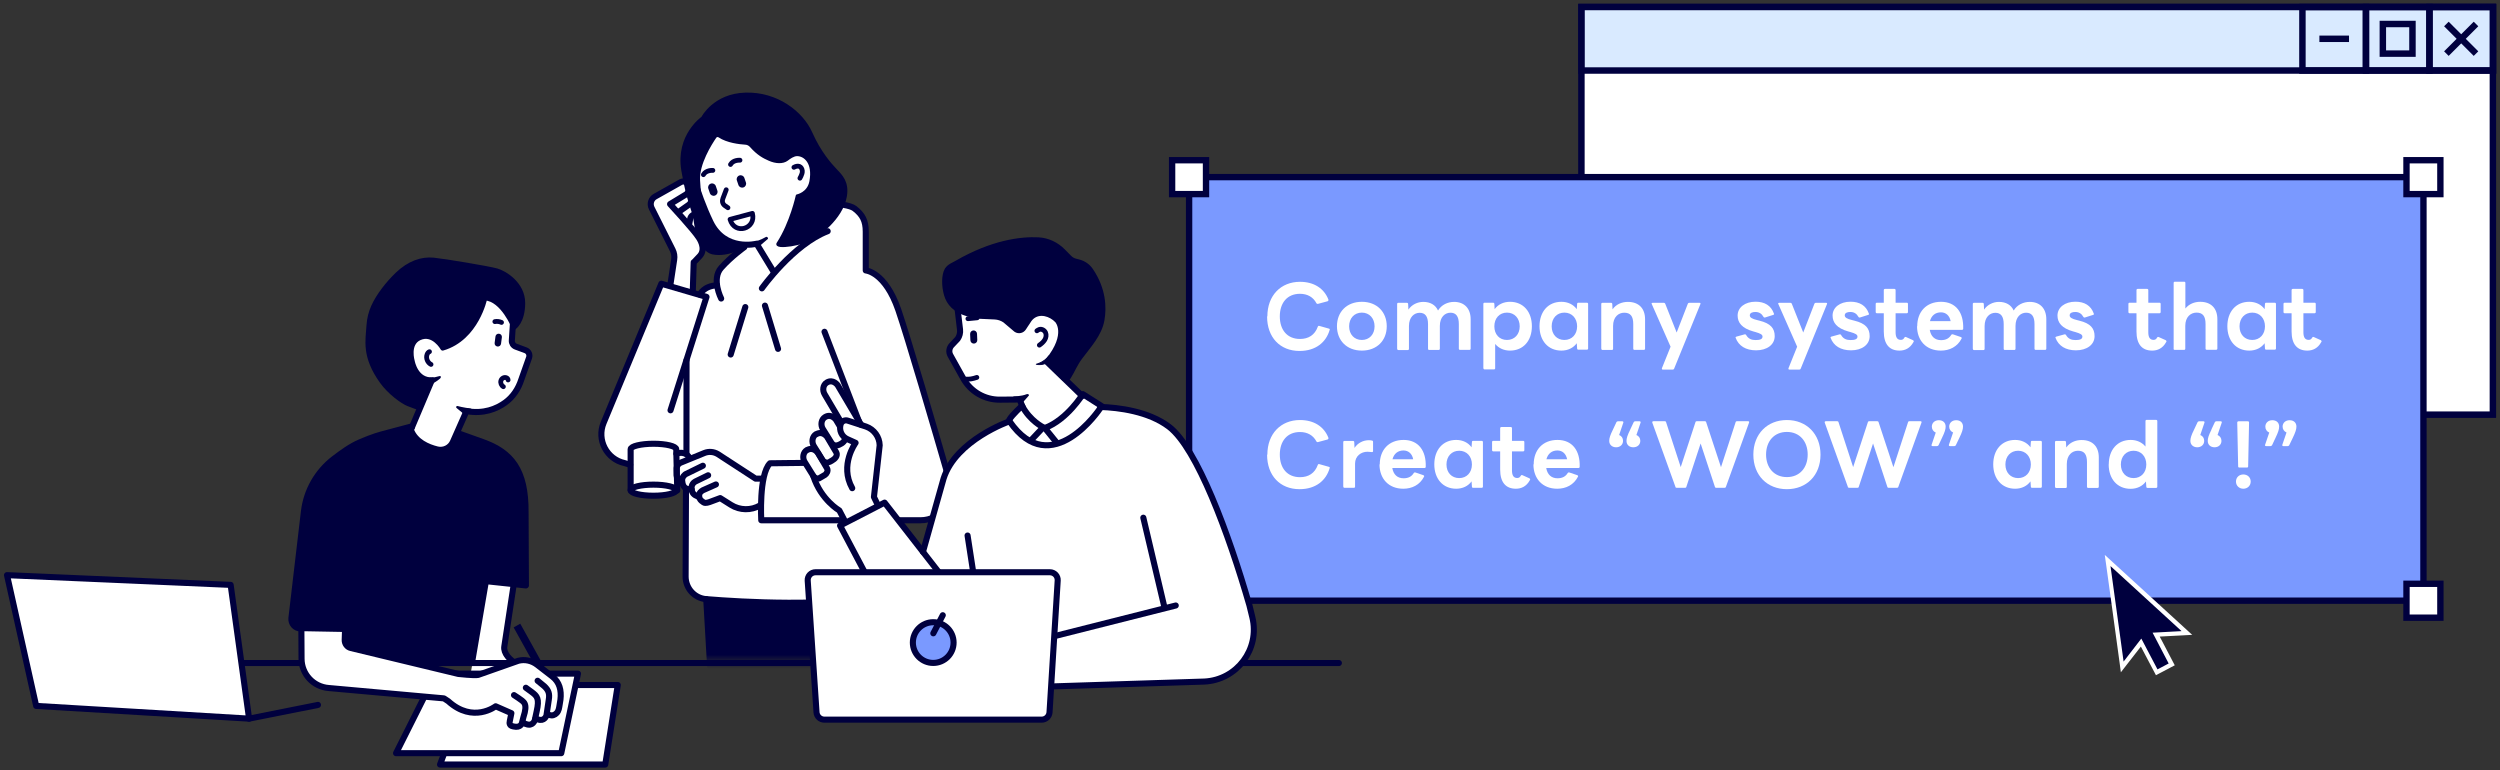 <svg width="357" height="110" viewBox="0 0 357 110" fill="none" xmlns="http://www.w3.org/2000/svg">
<rect x="0" y="0" width="357" height="110" fill="#333333" stroke="none"/>
<path d="M355.984 1H225.826V59.214H355.984V1Z" fill="white" stroke="#00003E" stroke-width="0.921" stroke-miterlimit="10"/>
<path d="M225.844 10.071L356.002 10.071V1L225.844 1V10.071Z" fill="#D9EAFF" stroke="#00003E" stroke-width="0.921" stroke-miterlimit="10"/>
<path d="M355.996 1H346.925V10.071H355.996V1Z" stroke="#00003E" stroke-width="0.921" stroke-miterlimit="10"/>
<path d="M353.573 3.427L349.343 7.657" stroke="#00003E" stroke-width="0.921" stroke-miterlimit="10"/>
<path d="M349.343 3.427L353.573 7.657" stroke="#00003E" stroke-width="0.921" stroke-miterlimit="10"/>
<path d="M346.93 1H337.859V10.071H346.93V1Z" stroke="#00003E" stroke-width="0.921" stroke-miterlimit="10"/>
<path d="M344.5 3.427H340.27V7.657H344.5V3.427Z" stroke="#00003E" stroke-width="0.921" stroke-miterlimit="10"/>
<path d="M337.857 1H328.786V10.071H337.857V1Z" stroke="#00003E" stroke-width="0.921" stroke-miterlimit="10"/>
<path d="M331.209 5.542H335.439" stroke="#00003E" stroke-width="0.921" stroke-miterlimit="10"/>
<path d="M346.068 25.293H169.804V85.778H346.068V25.293Z" fill="#7A99FF" stroke="#00003E" stroke-width="0.908" stroke-miterlimit="10"/>
<path d="M348.486 22.879H343.646V27.719H348.486V22.879Z" fill="white" stroke="#00003E" stroke-width="0.908" stroke-miterlimit="10"/>
<path d="M172.218 22.879H167.378V27.719H172.218V22.879Z" fill="white" stroke="#00003E" stroke-width="0.908" stroke-miterlimit="10"/>
<path d="M348.486 83.364H343.646V88.205H348.486V83.364Z" fill="white" stroke="#00003E" stroke-width="0.908" stroke-miterlimit="10"/>
<path d="M172.218 83.364H167.378V88.205H172.218V83.364Z" fill="white" stroke="#00003E" stroke-width="0.908" stroke-miterlimit="10"/>
<path d="M305.751 91.747L303.065 95.225L300.976 80.042L312.278 90.385L307.892 90.618L310.111 94.862L307.97 95.991L305.751 91.747Z" fill="#00003E"/>
<path d="M301.394 80.847C304.794 83.948 308.129 87.011 311.529 90.125C310.114 90.203 308.778 90.268 307.389 90.346C308.155 91.812 308.921 93.266 309.686 94.745C309.167 95.017 308.648 95.29 308.09 95.588C307.324 94.135 306.559 92.681 305.78 91.189C304.937 92.292 304.119 93.343 303.25 94.472C302.627 89.918 302.004 85.427 301.381 80.847M300.563 79.251L300.797 80.924L301.329 84.779L302.666 94.55L302.86 96.004L303.756 94.849L304.534 93.85L305.715 92.331L307.389 95.51L307.584 95.874L307.869 96.419L308.414 96.133L309.699 95.459L310.011 95.29L310.556 95.004L310.27 94.459L308.817 91.682L308.402 90.904L311.594 90.735L313.047 90.657L311.97 89.671L307.26 85.363L301.835 80.405L300.589 79.263L300.563 79.251Z" fill="white"/>
<path d="M180.979 45.186C180.979 42.189 182.913 40.242 185.638 40.242C187.624 40.242 189.077 41.176 189.7 42.785C189.7 42.812 189.7 42.837 189.7 42.863C189.7 42.941 189.661 42.993 189.583 43.019L188.194 43.395H188.13C188.13 43.395 188.013 43.37 187.987 43.305C187.533 42.435 186.715 41.955 185.638 41.955C183.821 41.955 182.757 43.24 182.757 45.186C182.757 47.133 183.834 48.404 185.638 48.404C186.845 48.404 187.753 47.846 188.182 46.653C188.22 46.549 188.285 46.51 188.389 46.536L189.765 46.925C189.868 46.951 189.907 47.003 189.881 47.094C189.375 48.872 187.896 50.117 185.573 50.117C182.796 50.117 180.94 48.184 180.94 45.186H180.979Z" fill="white"/>
<path d="M190.917 46.588C190.917 44.537 192.319 43.097 194.473 43.097C196.627 43.097 198.028 44.55 198.028 46.588C198.028 48.625 196.627 50.066 194.473 50.066C192.319 50.066 190.917 48.612 190.917 46.588ZM194.473 48.547C195.55 48.547 196.289 47.743 196.289 46.601C196.289 45.459 195.55 44.641 194.473 44.641C193.396 44.641 192.656 45.446 192.656 46.601C192.656 47.756 193.396 48.547 194.473 48.547Z" fill="white"/>
<path d="M199.511 49.78V43.408C199.511 43.305 199.576 43.24 199.679 43.24H200.899C200.99 43.24 201.081 43.292 201.081 43.408L201.12 44.213C201.6 43.499 202.418 43.11 203.248 43.11C204.247 43.11 205 43.551 205.35 44.343C205.843 43.525 206.726 43.11 207.647 43.11C209.101 43.11 210.009 44.044 210.009 45.589V49.793C210.009 49.897 209.931 49.962 209.84 49.962H208.491C208.387 49.962 208.322 49.897 208.322 49.793V46.276C208.322 45.16 207.907 44.654 207.128 44.654C206.35 44.654 205.61 45.264 205.61 46.549V49.806C205.61 49.91 205.532 49.975 205.441 49.975H204.092C203.988 49.975 203.923 49.91 203.923 49.806V46.289C203.923 45.173 203.508 44.667 202.729 44.667C201.95 44.667 201.198 45.277 201.198 46.562V49.819C201.198 49.923 201.133 49.988 201.029 49.988H199.692C199.589 49.988 199.524 49.923 199.524 49.819L199.511 49.78Z" fill="white"/>
<path d="M211.823 52.596V43.395C211.823 43.292 211.888 43.227 211.992 43.227H213.212C213.303 43.227 213.393 43.279 213.393 43.395L213.432 44.148C213.913 43.486 214.691 43.097 215.625 43.097C217.533 43.097 218.753 44.524 218.753 46.588C218.753 48.651 217.533 50.066 215.625 50.066C214.743 50.066 214.016 49.715 213.51 49.118V52.583C213.51 52.687 213.445 52.752 213.342 52.752H212.005C211.901 52.752 211.836 52.687 211.836 52.583L211.823 52.596ZM215.197 48.547C216.274 48.547 217.014 47.743 217.014 46.601C217.014 45.459 216.274 44.641 215.197 44.641C214.12 44.641 213.393 45.446 213.393 46.601C213.393 47.756 214.12 48.547 215.197 48.547Z" fill="white"/>
<path d="M219.841 46.588C219.841 44.524 221.061 43.097 222.968 43.097C223.903 43.097 224.681 43.486 225.161 44.148L225.213 43.395C225.213 43.279 225.291 43.227 225.395 43.227H226.602C226.706 43.227 226.783 43.292 226.783 43.395V49.767C226.783 49.871 226.706 49.936 226.602 49.936H225.395C225.291 49.936 225.213 49.884 225.213 49.767L225.161 49.014C224.681 49.676 223.903 50.066 222.968 50.066C221.061 50.066 219.841 48.638 219.841 46.588ZM223.396 48.547C224.474 48.547 225.213 47.743 225.213 46.601C225.213 45.459 224.474 44.641 223.396 44.641C222.319 44.641 221.58 45.446 221.58 46.601C221.58 47.756 222.319 48.547 223.396 48.547Z" fill="white"/>
<path d="M228.661 49.78V43.408C228.661 43.305 228.726 43.24 228.83 43.24H230.05C230.141 43.24 230.231 43.292 230.231 43.408L230.27 44.174C230.763 43.46 231.594 43.11 232.463 43.11C234.021 43.11 234.916 44.044 234.916 45.589V49.793C234.916 49.897 234.838 49.962 234.747 49.962H233.398C233.294 49.962 233.229 49.897 233.229 49.793V46.276C233.229 45.16 232.827 44.654 231.944 44.654C231.114 44.654 230.348 45.264 230.348 46.549V49.806C230.348 49.91 230.283 49.975 230.179 49.975H228.843C228.739 49.975 228.674 49.91 228.674 49.806L228.661 49.78Z" fill="white"/>
<path d="M237.325 52.57L238.558 49.508L235.872 43.421C235.872 43.421 235.846 43.356 235.846 43.344C235.846 43.279 235.911 43.24 236.001 43.24H237.598C237.688 43.24 237.753 43.279 237.792 43.37L239.427 47.483L241.023 43.37C241.062 43.279 241.127 43.24 241.218 43.24H242.697C242.801 43.24 242.879 43.318 242.814 43.434L239.064 52.648C239.025 52.739 238.973 52.778 238.869 52.778H237.455C237.338 52.778 237.286 52.713 237.325 52.583V52.57Z" fill="white"/>
<path d="M247.835 48.275C247.835 48.275 247.835 48.236 247.835 48.21C247.835 48.145 247.887 48.093 247.965 48.067L249.146 47.743H249.198C249.275 47.743 249.327 47.782 249.353 47.847C249.665 48.392 250.132 48.56 250.703 48.56C251.274 48.56 251.689 48.456 251.689 48.067C251.689 47.782 251.404 47.626 250.69 47.418L250.365 47.328C248.756 46.873 248.133 46.082 248.133 45.057C248.133 43.915 249.172 43.084 250.69 43.084C251.988 43.084 252.909 43.629 253.311 44.771C253.311 44.797 253.337 44.836 253.337 44.849C253.337 44.914 253.285 44.953 253.22 44.966L252.039 45.342C252.039 45.342 251.988 45.342 251.962 45.342C251.897 45.342 251.858 45.303 251.819 45.238C251.585 44.823 251.235 44.55 250.664 44.55C250.236 44.55 249.872 44.68 249.872 45.031C249.872 45.342 250.171 45.524 250.91 45.705L251.222 45.783C252.87 46.186 253.428 46.899 253.428 48.002C253.428 49.235 252.312 50.027 250.768 50.027C249.314 50.027 248.276 49.404 247.848 48.236L247.835 48.275Z" fill="white"/>
<path d="M255.4 52.57L256.633 49.508L253.947 43.421C253.947 43.421 253.921 43.356 253.921 43.344C253.921 43.279 253.986 43.24 254.077 43.24H255.673C255.764 43.24 255.828 43.279 255.867 43.37L257.503 47.483L259.099 43.37C259.138 43.279 259.202 43.24 259.293 43.24H260.773C260.876 43.24 260.954 43.318 260.889 43.434L257.139 52.648C257.1 52.739 257.048 52.778 256.945 52.778H255.53C255.413 52.778 255.361 52.713 255.4 52.583V52.57Z" fill="white"/>
<path d="M261.394 48.275C261.394 48.275 261.394 48.236 261.394 48.21C261.394 48.145 261.445 48.093 261.523 48.067L262.704 47.743H262.756C262.834 47.743 262.886 47.782 262.912 47.847C263.223 48.392 263.69 48.56 264.261 48.56C264.832 48.56 265.248 48.456 265.248 48.067C265.248 47.782 264.962 47.626 264.248 47.418L263.924 47.328C262.315 46.873 261.692 46.082 261.692 45.057C261.692 43.915 262.73 43.084 264.248 43.084C265.546 43.084 266.468 43.629 266.87 44.771C266.87 44.797 266.896 44.836 266.896 44.849C266.896 44.914 266.844 44.953 266.779 44.966L265.598 45.342C265.598 45.342 265.546 45.342 265.52 45.342C265.455 45.342 265.416 45.303 265.377 45.238C265.144 44.823 264.793 44.55 264.223 44.55C263.794 44.55 263.431 44.68 263.431 45.031C263.431 45.342 263.729 45.524 264.469 45.705L264.781 45.783C266.429 46.186 266.987 46.899 266.987 48.002C266.987 49.235 265.871 50.027 264.326 50.027C262.873 50.027 261.835 49.404 261.407 48.236L261.394 48.275Z" fill="white"/>
<path d="M269.005 47.34V44.732H268.018C267.914 44.732 267.85 44.654 267.85 44.563V43.395C267.85 43.292 267.914 43.227 268.018 43.227H269.005V41.423C269.005 41.332 269.069 41.254 269.173 41.254H270.523C270.614 41.254 270.692 41.319 270.692 41.423V43.227H272.288C272.392 43.227 272.456 43.292 272.456 43.395V44.563C272.456 44.654 272.392 44.732 272.288 44.732H270.692V47.444C270.692 48.171 270.925 48.534 271.444 48.534C271.665 48.534 271.821 48.444 271.95 48.21C272.002 48.119 272.08 48.08 272.184 48.132L273.196 48.586C273.196 48.586 273.287 48.664 273.287 48.729C273.287 48.768 273.287 48.807 273.235 48.859C272.755 49.741 272.015 50.066 271.25 50.066C269.809 50.066 269.005 49.157 269.005 47.34Z" fill="white"/>
<path d="M273.779 46.588C273.779 44.537 275.064 43.097 277.179 43.097C279.294 43.097 280.423 44.628 280.345 46.938C280.345 47.042 280.267 47.107 280.164 47.107H275.57C275.725 48.028 276.283 48.573 277.179 48.573C277.867 48.573 278.334 48.327 278.645 47.807C278.71 47.73 278.775 47.717 278.879 47.743L280.021 48.132C280.125 48.184 280.164 48.249 280.112 48.353C279.515 49.52 278.399 50.066 277.153 50.066C275.038 50.066 273.753 48.612 273.753 46.588H273.779ZM277.166 44.602C276.374 44.602 275.803 45.056 275.596 45.861H278.554C278.399 45.069 277.88 44.602 277.166 44.602Z" fill="white"/>
<path d="M281.716 49.78V43.408C281.716 43.305 281.781 43.24 281.885 43.24H283.104C283.195 43.24 283.286 43.292 283.286 43.408L283.325 44.213C283.805 43.499 284.623 43.11 285.453 43.11C286.452 43.11 287.205 43.551 287.555 44.343C288.049 43.525 288.931 43.11 289.852 43.11C291.306 43.11 292.214 44.044 292.214 45.589V49.793C292.214 49.897 292.136 49.962 292.045 49.962H290.696C290.592 49.962 290.527 49.897 290.527 49.793V46.276C290.527 45.16 290.112 44.654 289.333 44.654C288.555 44.654 287.815 45.264 287.815 46.549V49.806C287.815 49.91 287.737 49.975 287.646 49.975H286.297C286.193 49.975 286.128 49.91 286.128 49.806V46.289C286.128 45.173 285.713 44.667 284.934 44.667C284.155 44.667 283.403 45.277 283.403 46.562V49.819C283.403 49.923 283.338 49.988 283.234 49.988H281.897C281.794 49.988 281.729 49.923 281.729 49.819L281.716 49.78Z" fill="white"/>
<path d="M293.511 48.275C293.511 48.275 293.511 48.236 293.511 48.21C293.511 48.145 293.563 48.093 293.64 48.067L294.821 47.743H294.873C294.951 47.743 295.003 47.782 295.029 47.847C295.34 48.392 295.808 48.56 296.379 48.56C296.95 48.56 297.365 48.456 297.365 48.067C297.365 47.782 297.079 47.626 296.366 47.418L296.041 47.328C294.432 46.873 293.809 46.082 293.809 45.057C293.809 43.915 294.847 43.084 296.366 43.084C297.663 43.084 298.585 43.629 298.987 44.771C298.987 44.797 299.013 44.836 299.013 44.849C299.013 44.914 298.961 44.953 298.896 44.966L297.715 45.342C297.715 45.342 297.663 45.342 297.637 45.342C297.572 45.342 297.534 45.303 297.495 45.238C297.261 44.823 296.911 44.55 296.34 44.55C295.911 44.55 295.548 44.68 295.548 45.031C295.548 45.342 295.847 45.524 296.586 45.705L296.898 45.783C298.546 46.186 299.104 46.899 299.104 48.002C299.104 49.235 297.988 50.027 296.444 50.027C294.99 50.027 293.952 49.404 293.524 48.236L293.511 48.275Z" fill="white"/>
<path d="M305.09 47.34V44.732H304.104C304 44.732 303.936 44.654 303.936 44.563V43.395C303.936 43.292 304 43.227 304.104 43.227H305.09V41.423C305.09 41.332 305.155 41.254 305.259 41.254H306.609C306.7 41.254 306.777 41.319 306.777 41.423V43.227H308.374C308.477 43.227 308.542 43.292 308.542 43.395V44.563C308.542 44.654 308.477 44.732 308.374 44.732H306.777V47.444C306.777 48.171 307.011 48.534 307.53 48.534C307.751 48.534 307.906 48.444 308.036 48.21C308.088 48.119 308.166 48.08 308.27 48.132L309.282 48.586C309.282 48.586 309.373 48.664 309.373 48.729C309.373 48.768 309.373 48.807 309.321 48.859C308.841 49.741 308.101 50.066 307.335 50.066C305.882 50.066 305.09 49.157 305.09 47.34Z" fill="white"/>
<path d="M310.397 49.78V40.398C310.397 40.294 310.462 40.229 310.565 40.229H311.902C312.006 40.229 312.071 40.294 312.071 40.398V44.057C312.59 43.408 313.368 43.097 314.186 43.097C315.743 43.097 316.639 44.031 316.639 45.576V49.78C316.639 49.884 316.561 49.949 316.47 49.949H315.12C315.017 49.949 314.952 49.884 314.952 49.78V46.263C314.952 45.147 314.549 44.641 313.667 44.641C312.836 44.641 312.058 45.251 312.058 46.536V49.793C312.058 49.897 311.993 49.962 311.889 49.962H310.552C310.449 49.962 310.384 49.897 310.384 49.793L310.397 49.78Z" fill="white"/>
<path d="M318.066 46.588C318.066 44.524 319.286 43.097 321.194 43.097C322.128 43.097 322.907 43.486 323.387 44.148L323.439 43.395C323.439 43.279 323.517 43.227 323.621 43.227H324.827C324.931 43.227 325.009 43.292 325.009 43.395V49.767C325.009 49.871 324.931 49.936 324.827 49.936H323.621C323.517 49.936 323.439 49.884 323.439 49.767L323.387 49.014C322.907 49.676 322.128 50.066 321.194 50.066C319.286 50.066 318.066 48.638 318.066 46.588ZM321.622 48.547C322.699 48.547 323.439 47.743 323.439 46.601C323.439 45.459 322.699 44.641 321.622 44.641C320.545 44.641 319.805 45.446 319.805 46.601C319.805 47.756 320.545 48.547 321.622 48.547Z" fill="white"/>
<path d="M327.239 47.34V44.732H326.253C326.149 44.732 326.084 44.654 326.084 44.563V43.395C326.084 43.292 326.149 43.227 326.253 43.227H327.239V41.423C327.239 41.332 327.304 41.254 327.408 41.254H328.757C328.848 41.254 328.926 41.319 328.926 41.423V43.227H330.522C330.626 43.227 330.691 43.292 330.691 43.395V44.563C330.691 44.654 330.626 44.732 330.522 44.732H328.926V47.444C328.926 48.171 329.16 48.534 329.679 48.534C329.899 48.534 330.055 48.444 330.185 48.21C330.237 48.119 330.314 48.08 330.418 48.132L331.43 48.586C331.43 48.586 331.521 48.664 331.521 48.729C331.521 48.768 331.521 48.807 331.469 48.859C330.989 49.741 330.25 50.066 329.484 50.066C328.044 50.066 327.239 49.157 327.239 47.34Z" fill="white"/>
<path d="M180.979 64.924C180.979 61.926 182.913 59.98 185.638 59.98C187.624 59.98 189.077 60.914 189.7 62.523C189.7 62.549 189.7 62.575 189.7 62.601C189.7 62.679 189.661 62.731 189.583 62.757L188.194 63.133H188.13C188.13 63.133 188.013 63.107 187.987 63.042C187.533 62.173 186.715 61.693 185.638 61.693C183.821 61.693 182.757 62.977 182.757 64.924C182.757 66.871 183.834 68.142 185.638 68.142C186.845 68.142 187.753 67.584 188.182 66.39C188.22 66.287 188.285 66.248 188.389 66.274L189.765 66.663C189.868 66.689 189.907 66.741 189.881 66.832C189.375 68.609 187.896 69.855 185.573 69.855C182.796 69.855 180.94 67.922 180.94 64.924H180.979Z" fill="white"/>
<path d="M191.816 69.505V63.133C191.816 63.029 191.881 62.965 191.985 62.965H193.205C193.296 62.965 193.387 63.017 193.387 63.133L193.426 63.964C193.88 63.25 194.671 62.861 195.476 62.861C195.671 62.861 195.8 62.887 195.93 62.913C196.034 62.939 196.073 62.991 196.073 63.094V64.418C196.073 64.522 196.008 64.561 195.93 64.561C195.748 64.561 195.554 64.509 195.268 64.509C194.36 64.509 193.503 65.132 193.503 66.196V69.492C193.503 69.596 193.439 69.661 193.335 69.661H191.998C191.894 69.661 191.829 69.596 191.829 69.492L191.816 69.505Z" fill="white"/>
<path d="M197.03 66.313C197.03 64.262 198.315 62.822 200.43 62.822C202.545 62.822 203.674 64.353 203.596 66.663C203.596 66.767 203.519 66.832 203.415 66.832H198.821C198.977 67.753 199.535 68.298 200.43 68.298C201.118 68.298 201.585 68.052 201.896 67.532C201.961 67.454 202.026 67.442 202.117 67.468L203.259 67.857C203.363 67.909 203.402 67.974 203.35 68.077C202.753 69.245 201.637 69.79 200.391 69.79C198.276 69.79 196.991 68.337 196.991 66.313H197.03ZM200.417 64.327C199.626 64.327 199.055 64.781 198.847 65.586H201.806C201.65 64.794 201.131 64.327 200.417 64.327Z" fill="white"/>
<path d="M204.818 66.313C204.818 64.249 206.038 62.822 207.946 62.822C208.88 62.822 209.659 63.211 210.139 63.873L210.191 63.12C210.191 63.004 210.269 62.952 210.372 62.952H211.579C211.683 62.952 211.761 63.016 211.761 63.12V69.492C211.761 69.596 211.683 69.661 211.579 69.661H210.372C210.269 69.661 210.191 69.609 210.191 69.492L210.139 68.739C209.659 69.401 208.88 69.79 207.946 69.79C206.038 69.79 204.818 68.363 204.818 66.313ZM208.374 68.272C209.451 68.272 210.191 67.468 210.191 66.326C210.191 65.184 209.451 64.366 208.374 64.366C207.297 64.366 206.557 65.171 206.557 66.326C206.557 67.481 207.297 68.272 208.374 68.272Z" fill="white"/>
<path d="M214.224 67.065V64.457H213.238C213.134 64.457 213.069 64.379 213.069 64.288V63.12C213.069 63.017 213.134 62.952 213.238 62.952H214.224V61.148C214.224 61.057 214.289 60.979 214.393 60.979H215.743C215.833 60.979 215.911 61.044 215.911 61.148V62.952H217.507C217.611 62.952 217.676 63.017 217.676 63.12V64.288C217.676 64.379 217.611 64.457 217.507 64.457H215.911V67.169C215.911 67.896 216.145 68.259 216.664 68.259C216.885 68.259 217.04 68.168 217.17 67.935C217.222 67.844 217.3 67.805 217.404 67.857L218.416 68.311C218.416 68.311 218.507 68.389 218.507 68.454C218.507 68.493 218.507 68.532 218.455 68.584C217.975 69.466 217.235 69.79 216.469 69.79C215.029 69.79 214.224 68.882 214.224 67.065Z" fill="white"/>
<path d="M219.012 66.313C219.012 64.262 220.296 62.822 222.412 62.822C224.527 62.822 225.656 64.353 225.578 66.663C225.578 66.767 225.5 66.832 225.396 66.832H220.802C220.958 67.753 221.516 68.298 222.412 68.298C223.099 68.298 223.566 68.052 223.878 67.532C223.943 67.454 224.008 67.442 224.099 67.468L225.24 67.857C225.344 67.909 225.383 67.974 225.331 68.077C224.734 69.245 223.618 69.79 222.373 69.79C220.257 69.79 218.973 68.337 218.973 66.313H219.012ZM222.399 64.327C221.607 64.327 221.036 64.781 220.828 65.586H223.787C223.631 64.794 223.112 64.327 222.399 64.327Z" fill="white"/>
<path d="M229.798 62.952C229.798 62.575 229.928 62.147 230.33 61.342L230.823 60.291C230.862 60.213 230.94 60.161 231.031 60.161H231.667C231.783 60.161 231.848 60.239 231.809 60.356L231.212 62.121C231.563 62.251 231.77 62.562 231.77 62.952C231.77 63.484 231.368 63.873 230.784 63.873C230.2 63.873 229.798 63.497 229.798 62.965V62.952ZM232.796 61.342L233.289 60.291C233.328 60.213 233.392 60.161 233.496 60.161H234.132C234.249 60.161 234.314 60.239 234.275 60.356L233.678 62.121C234.015 62.251 234.236 62.562 234.236 62.952C234.236 63.484 233.834 63.873 233.237 63.873C232.64 63.873 232.263 63.497 232.263 62.965C232.263 62.588 232.393 62.16 232.796 61.355V61.342Z" fill="white"/>
<path d="M239.255 69.531L235.946 60.343C235.946 60.343 235.946 60.291 235.946 60.278C235.946 60.2 236.011 60.149 236.102 60.149H237.737C237.828 60.149 237.893 60.188 237.919 60.291L240.008 66.702L242.11 60.291C242.136 60.188 242.201 60.149 242.292 60.149H243.46C243.538 60.149 243.616 60.188 243.642 60.291L245.757 66.715L247.846 60.291C247.872 60.188 247.937 60.149 248.028 60.149H249.624C249.741 60.149 249.819 60.226 249.767 60.343L246.458 69.531C246.432 69.622 246.354 69.661 246.263 69.661H245.069C244.991 69.661 244.913 69.622 244.887 69.518L242.85 63.328L240.813 69.518C240.787 69.622 240.722 69.661 240.631 69.661H239.437C239.359 69.661 239.268 69.622 239.242 69.531H239.255Z" fill="white"/>
<path d="M250.378 64.924C250.378 61.939 252.402 59.98 255.166 59.98C257.93 59.98 259.968 61.926 259.968 64.924C259.968 67.922 257.943 69.855 255.166 69.855C252.389 69.855 250.378 67.909 250.378 64.924ZM255.166 68.129C256.996 68.129 258.138 66.793 258.138 64.911C258.138 63.029 256.996 61.68 255.166 61.68C253.337 61.68 252.195 63.029 252.195 64.911C252.195 66.793 253.35 68.129 255.166 68.129Z" fill="white"/>
<path d="M263.877 69.531L260.568 60.343C260.568 60.343 260.568 60.291 260.568 60.278C260.568 60.2 260.633 60.149 260.724 60.149H262.359C262.45 60.149 262.515 60.188 262.541 60.291L264.63 66.702L266.732 60.291C266.758 60.188 266.823 60.149 266.914 60.149H268.082C268.16 60.149 268.238 60.188 268.264 60.291L270.379 66.715L272.468 60.291C272.494 60.188 272.559 60.149 272.65 60.149H274.246C274.363 60.149 274.441 60.226 274.389 60.343L271.08 69.531C271.054 69.622 270.976 69.661 270.885 69.661H269.691C269.613 69.661 269.535 69.622 269.509 69.518L267.472 63.328L265.435 69.518C265.409 69.622 265.344 69.661 265.253 69.661H264.059C263.981 69.661 263.89 69.622 263.864 69.531H263.877Z" fill="white"/>
<path d="M275.828 63.523L276.425 61.771C276.087 61.628 275.867 61.316 275.867 60.927C275.867 60.395 276.269 60.006 276.866 60.006C277.463 60.006 277.839 60.369 277.839 60.914C277.839 61.291 277.709 61.719 277.32 62.523L276.827 63.575C276.775 63.652 276.71 63.704 276.606 63.704H275.97C275.854 63.704 275.789 63.626 275.828 63.51V63.523ZM278.345 60.927C278.345 60.395 278.748 60.006 279.344 60.006C279.941 60.006 280.318 60.369 280.318 60.914C280.318 61.291 280.188 61.719 279.799 62.523L279.293 63.575C279.254 63.652 279.189 63.704 279.085 63.704H278.449C278.332 63.704 278.267 63.626 278.306 63.51L278.903 61.758C278.566 61.615 278.345 61.303 278.345 60.914V60.927Z" fill="white"/>
<path d="M284.633 66.313C284.633 64.249 285.853 62.822 287.76 62.822C288.695 62.822 289.473 63.211 289.953 63.873L290.005 63.12C290.005 63.004 290.083 62.952 290.187 62.952H291.394C291.498 62.952 291.575 63.016 291.575 63.12V69.492C291.575 69.596 291.498 69.661 291.394 69.661H290.187C290.083 69.661 290.005 69.609 290.005 69.492L289.953 68.739C289.473 69.401 288.695 69.79 287.76 69.79C285.853 69.79 284.633 68.363 284.633 66.313ZM288.188 68.272C289.266 68.272 290.005 67.468 290.005 66.326C290.005 65.184 289.266 64.366 288.188 64.366C287.111 64.366 286.372 65.171 286.372 66.326C286.372 67.481 287.111 68.272 288.188 68.272Z" fill="white"/>
<path d="M293.453 69.505V63.133C293.453 63.029 293.518 62.965 293.622 62.965H294.842C294.932 62.965 295.023 63.016 295.023 63.133L295.062 63.899C295.555 63.185 296.386 62.835 297.255 62.835C298.813 62.835 299.708 63.769 299.708 65.313V69.505C299.708 69.609 299.63 69.674 299.539 69.674H298.19C298.086 69.674 298.021 69.609 298.021 69.505V65.988C298.021 64.872 297.619 64.366 296.736 64.366C295.906 64.366 295.14 64.976 295.14 66.261V69.518C295.14 69.622 295.075 69.686 294.971 69.686H293.635C293.531 69.686 293.466 69.622 293.466 69.518L293.453 69.505Z" fill="white"/>
<path d="M301.133 66.313C301.133 64.249 302.353 62.822 304.261 62.822C305.143 62.822 305.883 63.172 306.376 63.769V60.123C306.376 60.019 306.441 59.954 306.544 59.954H307.881C307.985 59.954 308.063 60.019 308.063 60.123V69.505C308.063 69.609 307.985 69.674 307.881 69.674H306.674C306.57 69.674 306.493 69.622 306.493 69.505L306.441 68.752C305.96 69.414 305.182 69.803 304.248 69.803C302.34 69.803 301.12 68.376 301.12 66.326L301.133 66.313ZM304.676 68.272C305.753 68.272 306.493 67.468 306.493 66.326C306.493 65.184 305.753 64.366 304.676 64.366C303.599 64.366 302.859 65.171 302.859 66.326C302.859 67.481 303.599 68.272 304.676 68.272Z" fill="white"/>
<path d="M312.786 62.952C312.786 62.575 312.916 62.147 313.318 61.342L313.811 60.291C313.85 60.213 313.928 60.161 314.019 60.161H314.655C314.772 60.161 314.836 60.239 314.798 60.356L314.201 62.121C314.551 62.251 314.759 62.562 314.759 62.952C314.759 63.484 314.356 63.873 313.772 63.873C313.188 63.873 312.786 63.497 312.786 62.965V62.952ZM315.784 61.342L316.277 60.291C316.316 60.213 316.381 60.161 316.485 60.161H317.12C317.237 60.161 317.302 60.239 317.263 60.356L316.666 62.121C317.004 62.251 317.224 62.562 317.224 62.952C317.224 63.484 316.822 63.873 316.238 63.873C315.654 63.873 315.265 63.497 315.265 62.965C315.265 62.588 315.394 62.16 315.797 61.355L315.784 61.342Z" fill="white"/>
<path d="M320.348 67.753C320.945 67.753 321.399 68.168 321.399 68.765C321.399 69.362 320.945 69.79 320.348 69.79C319.751 69.79 319.297 69.362 319.297 68.765C319.297 68.168 319.751 67.753 320.348 67.753ZM319.608 66.598L319.479 60.33C319.479 60.239 319.556 60.161 319.647 60.161H320.997C321.101 60.161 321.166 60.226 321.166 60.33L321.036 66.598C321.036 66.715 320.971 66.767 320.867 66.767H319.777C319.673 66.767 319.608 66.715 319.608 66.598Z" fill="white"/>
<path d="M323.452 63.523L324.049 61.771C323.711 61.628 323.491 61.316 323.491 60.927C323.491 60.395 323.893 60.006 324.49 60.006C325.087 60.006 325.463 60.369 325.463 60.914C325.463 61.291 325.333 61.719 324.944 62.523L324.451 63.575C324.399 63.652 324.334 63.704 324.23 63.704H323.594C323.478 63.704 323.413 63.626 323.452 63.51V63.523ZM325.956 60.927C325.956 60.395 326.359 60.006 326.955 60.006C327.552 60.006 327.929 60.369 327.929 60.914C327.929 61.291 327.799 61.719 327.41 62.523L326.904 63.575C326.865 63.652 326.8 63.704 326.696 63.704H326.06C325.943 63.704 325.878 63.626 325.917 63.51L326.514 61.758C326.177 61.615 325.956 61.303 325.956 60.914V60.927Z" fill="white"/>
<mask id="mask0_845_314" style="mask-type:luminance" maskUnits="userSpaceOnUse" x="77" y="9" width="66" height="86">
<path d="M142.05 9.682H77.503V94.394H142.05V9.682Z" fill="white"/>
</mask>
<g mask="url(#mask0_845_314)">
<path d="M101.5 98.21C101.085 92.266 100.8 87.14 100.722 85.843V85.57L100.436 85.518C98.879 85.22 97.75 83.87 97.75 82.287L97.802 69.674L97.685 69.57C97.607 69.505 97.555 69.44 97.516 69.375C97.387 69.154 97.348 68.934 97.322 68.713L97.296 68.48L96.634 68.337V68.778L96.66 69.998L96.556 70.024L96.465 70.115C96.115 70.569 94.545 70.777 93.234 70.777C91.391 70.777 89.951 70.426 89.951 69.972V66.416L89.108 66.157C87.862 65.884 86.811 65.08 86.227 63.951C85.63 62.822 85.578 61.498 86.071 60.317L94.311 40.45L95.194 40.644L95.57 40.748L96.128 37.037C96.193 36.57 96.128 36.102 95.907 35.674L92.923 29.731C92.598 29.082 92.832 28.303 93.468 27.953C94.545 27.356 96.167 26.448 97.088 25.916C97.192 25.851 97.322 25.825 97.478 25.812L97.867 25.786L97.789 25.396C97.724 25.046 97.659 24.67 97.581 24.267C96.803 19.674 99.943 17.195 100.307 16.923L100.371 16.884L100.41 16.819C100.592 16.494 102.305 13.652 106.393 13.536H106.665C110.909 13.536 114.361 16.261 115.567 18.973C116.8 21.737 118.202 23.372 119.149 24.371C119.992 25.241 120.797 26.084 120.486 27.914C120.434 28.186 120.369 28.459 120.278 28.719L120.161 29.082L120.538 29.16C121.42 29.328 121.809 29.523 121.978 29.666C123.172 30.587 123.613 31.496 123.613 33.027V38.49L123.86 38.555C124.677 38.789 126.753 39.814 128.259 44.174C129.569 47.976 133.424 61.161 135.604 68.674C135.993 70.024 135.733 71.425 134.89 72.541C134.046 73.657 132.762 74.306 131.36 74.306H127.636L128.959 82.352C129.18 83.663 128.298 84.895 126.987 85.116C126.637 85.168 126.273 85.22 125.923 85.272L125.053 85.388V85.7C125.196 89.723 124.807 92.993 124.482 95.627C124.392 96.328 124.314 96.977 124.262 97.587L101.487 98.197L101.5 98.21ZM100.32 35.648C100.281 35.999 100.151 36.284 99.93 36.544C99.554 36.959 99.32 37.206 99.165 37.348L99.061 37.439L98.918 41.708L99.8 41.968L99.943 41.76C100.125 41.488 100.683 40.852 101.916 40.67L102.227 40.618V40.307C102.149 39.411 102.37 38.698 102.85 38.153C103.382 37.556 104.044 36.907 104.823 36.258L105.653 35.557L101.669 35.908C101.487 35.856 101.189 35.687 100.904 35.415L100.397 34.934L100.32 35.622V35.648Z" fill="white"/>
<path d="M110.518 38.88L108.04 34.805C108.04 34.805 103.498 35.973 101.448 31.703C99.41 27.447 98.372 22.918 98.372 22.918" stroke="#00003E" stroke-width="0.869" stroke-linecap="round" stroke-linejoin="round"/>
<path d="M107.562 34.662L107.991 35.311C107.991 35.311 108.056 35.363 108.095 35.376C108.133 35.376 108.172 35.376 108.211 35.35L109.626 34.143C109.691 34.091 109.691 34 109.639 33.948L109.574 33.858C109.574 33.858 109.457 33.793 109.392 33.831C108.419 34.377 108.095 34.389 107.835 34.454L107.575 34.675L107.562 34.662Z" fill="#00003E"/>
<path d="M105.668 22.879C105.668 22.879 104.708 22.801 104.318 23.489" stroke="#00003E" stroke-width="0.688" stroke-linecap="round" stroke-linejoin="round"/>
<path d="M101.797 24.332C101.797 24.332 100.837 24.255 100.447 24.942" stroke="#00003E" stroke-width="0.688" stroke-linecap="round" stroke-linejoin="round"/>
<path d="M113.372 23.891C113.606 23.761 113.891 23.671 114.151 23.761C114.397 23.852 114.54 24.125 114.566 24.384C114.592 24.644 114.501 24.903 114.384 25.15C114.332 25.254 114.28 25.358 114.229 25.448" stroke="#00003E" stroke-width="0.688" stroke-linecap="round" stroke-linejoin="round"/>
<path d="M104.252 31.327C104.927 33.637 108.015 32.664 107.444 30.471L104.252 31.327Z" stroke="#00003E" stroke-width="0.688" stroke-linecap="round" stroke-linejoin="round"/>
<path d="M106.157 26.766L106.169 26.762C106.461 26.662 106.616 26.345 106.517 26.053L106.294 25.403C106.194 25.111 105.877 24.956 105.585 25.055L105.573 25.06C105.281 25.159 105.126 25.477 105.226 25.768L105.448 26.419C105.548 26.71 105.866 26.866 106.157 26.766Z" fill="#00003E"/>
<path d="M102.08 27.932L102.092 27.927C102.384 27.828 102.539 27.51 102.439 27.219L102.217 26.568C102.117 26.276 101.799 26.121 101.508 26.221L101.496 26.225C101.204 26.325 101.049 26.642 101.148 26.934L101.371 27.584C101.471 27.876 101.788 28.032 102.08 27.932Z" fill="#00003E"/>
<path d="M103.951 29.666L103.574 29.406C103.574 29.406 102.951 29.069 103.237 28.329L103.704 27.097" stroke="#00003E" stroke-width="0.688" stroke-linecap="round" stroke-linejoin="round"/>
<path d="M101.122 67.87L99.37 68.726C99.37 68.726 98.903 68.908 98.773 69.44C98.721 69.635 98.747 69.881 98.825 70.154C98.981 70.686 99.578 70.88 99.824 70.932" stroke="#00003E" stroke-width="0.869" stroke-linecap="round" stroke-linejoin="round"/>
<path d="M100.37 66.507L97.905 67.714C97.905 67.714 97.347 68.064 97.412 68.661C97.438 68.921 97.476 69.168 97.619 69.414C97.957 69.998 98.761 69.855 98.761 69.855" stroke="#00003E" stroke-width="0.869" stroke-linecap="round" stroke-linejoin="round"/>
<path d="M108.529 72.178C107.244 72.918 105.648 72.892 104.389 72.1L102.845 71.127L101.314 71.698C101.314 71.698 100.73 71.918 100.483 71.75C100.289 71.62 100.029 71.451 99.912 71.192C99.808 70.958 99.821 70.699 99.886 70.504C99.977 70.219 100.366 70.011 100.366 70.011L102.235 69.18" stroke="#00003E" stroke-width="0.869" stroke-linecap="round" stroke-linejoin="round"/>
<path d="M97.271 68.48C97.271 68.48 96.635 68.454 96.622 67.883V67.026C96.596 66.598 96.843 66.209 97.245 66.053L100.58 64.691C101.216 64.431 101.93 64.496 102.513 64.846L107.899 68.35H108.781" stroke="#00003E" stroke-width="0.869" stroke-linecap="round" stroke-linejoin="round"/>
<path d="M93.312 70.79C95.111 70.79 96.569 70.435 96.569 69.998C96.569 69.561 95.111 69.206 93.312 69.206C91.513 69.206 90.055 69.561 90.055 69.998C90.055 70.435 91.513 70.79 93.312 70.79Z" stroke="#00003E" stroke-width="0.869" stroke-linecap="round" stroke-linejoin="round"/>
<path d="M90.055 69.998V64.158C90.055 63.73 91.508 63.367 93.312 63.367C95.116 63.367 96.569 63.717 96.569 64.158L96.712 70.037" stroke="#00003E" stroke-width="0.869" stroke-linecap="round" stroke-linejoin="round"/>
<path d="M98.397 65.287C98.397 65.287 97.903 64.327 96.593 64.794" stroke="#00003E" stroke-width="0.869" stroke-linecap="round" stroke-linejoin="round"/>
<path d="M95.739 40.605L96.271 37.076C96.349 36.596 96.271 36.102 96.05 35.674L93.066 29.731C92.754 29.121 92.975 28.381 93.572 28.057C94.649 27.46 96.271 26.552 97.192 26.02C97.582 25.799 98.075 25.929 98.308 26.331C98.607 26.85 98.412 27.512 97.893 27.81L95.687 29.147C95.687 29.147 99.152 32.897 99.788 33.935C99.788 33.935 100.904 35.48 99.944 36.544C99.1 37.478 99.061 37.452 99.061 37.452L98.931 41.527" stroke="#00003E" stroke-width="0.869" stroke-linecap="round" stroke-linejoin="round"/>
<path d="M96.912 30.263L98.314 29.277C98.742 28.991 98.859 28.42 98.599 27.979L98.275 27.538" stroke="#00003E" stroke-width="0.869" stroke-linecap="round" stroke-linejoin="round"/>
<path d="M98.439 31.885L98.555 31.262C98.633 30.821 99.061 30.522 99.503 30.613C99.944 30.691 100.242 31.119 100.151 31.561L99.762 33.676" stroke="#00003E" stroke-width="0.869" stroke-linecap="round" stroke-linejoin="round"/>
<path d="M95.75 58.591L100.889 42.396L94.439 40.515L86.199 60.382C85.187 62.809 86.627 65.573 89.197 66.131L89.988 66.365" stroke="#00003E" stroke-width="0.869" stroke-linecap="round" stroke-linejoin="round"/>
<path d="M102.982 42.63C102.982 42.63 101.555 39.853 102.982 38.244C104.41 36.635 106.291 35.298 106.291 35.298" stroke="#00003E" stroke-width="0.869" stroke-linecap="round" stroke-linejoin="round"/>
<path d="M97.957 69.868L97.905 82.339C97.905 84.013 99.177 85.428 100.851 85.557C106.223 85.999 117.864 86.647 127.09 85.09C128.362 84.882 129.205 83.676 128.998 82.417L127.674 74.371" stroke="#00003E" stroke-width="0.869" stroke-linecap="round" stroke-linejoin="round"/>
<path d="M98.038 51.441L98.025 64.665" stroke="#00003E" stroke-width="0.869" stroke-linecap="round" stroke-linejoin="round"/>
<path d="M108.797 41.176C108.797 41.176 113.261 34.896 118.192 33.014" stroke="#00003E" stroke-width="0.869" stroke-linecap="round" stroke-linejoin="round"/>
<path d="M109.236 43.642L111.105 49.819" stroke="#00003E" stroke-width="0.869" stroke-linecap="round" stroke-linejoin="round"/>
<path d="M106.431 43.85L104.342 50.624" stroke="#00003E" stroke-width="0.869" stroke-linecap="round" stroke-linejoin="round"/>
<path d="M125.132 86.92C125.353 92.15 124.587 94.615 124.289 97.626L101.579 98.171C101.177 91.371 100.853 85.557 100.853 85.557" fill="#00003E"/>
<path d="M125.132 86.92C125.353 92.15 124.587 94.615 124.289 97.626L101.579 98.171C101.177 91.371 100.853 85.557 100.853 85.557" stroke="#00003E" stroke-width="0.869" stroke-linecap="round" stroke-linejoin="round"/>
<path d="M117.739 47.379L124.889 65.975L109.953 66.157C108.344 67.766 108.707 74.293 108.707 74.293H131.455C134.349 74.293 136.439 71.529 135.621 68.752C133.428 61.161 129.587 48.054 128.276 44.252C126.395 38.802 123.63 38.62 123.63 38.62V33.079C123.63 31.561 123.189 30.665 122.021 29.77C120.853 28.874 115.325 28.9 115.325 28.9" stroke="#030340" stroke-width="0.869" stroke-linecap="round" stroke-linejoin="round"/>
<path d="M99.941 42.072C99.941 42.072 100.435 40.852 102.381 40.735" stroke="#00003E" stroke-width="0.869" stroke-linecap="round" stroke-linejoin="round"/>
<path d="M106.287 35.064C106.339 35.168 103.952 36.57 101.797 36.141C100.526 35.882 99.552 34 99.293 31.82C99.033 29.64 98.333 29.341 97.489 24.345C96.646 19.349 100.318 16.819 100.318 16.819C100.318 16.819 101.979 13.536 106.469 13.419C110.959 13.289 114.528 16.092 115.799 18.96C117.071 21.815 118.564 23.476 119.355 24.306C120.147 25.137 121.068 26.032 120.744 28.005C120.199 31.314 116.461 33.741 116.461 33.741C114.813 34.974 110.518 35.492 111.102 34.74C112.984 31.846 113.827 27.953 113.827 27.953C113.827 27.953 115.449 27.654 115.774 25.916C116.28 23.203 114.917 22.1 113.827 22.1C113.295 22.1 112.724 22.516 112.374 22.788C111.803 23.216 110.829 23.216 109.83 22.762C109.077 22.425 108.286 22.035 107.235 20.855C107.027 20.621 106.742 20.478 106.43 20.465C105.6 20.413 103.874 20.219 102.719 19.453C102.524 19.323 102.278 19.349 102.135 19.544C101.46 20.517 99.643 23.398 99.773 25.747C99.929 28.628 100.448 31.132 101.46 32.806C102.55 34.61 106.287 35.103 106.287 35.103V35.064Z" fill="#00003E" stroke="#00003E" stroke-width="0.389" stroke-linecap="round" stroke-linejoin="round"/>
</g>
<path d="M178.796 88.14L178.38 86.44C176.927 81.392 171.788 64.652 166.87 60.888C164.119 58.786 160.226 58.189 157.449 58.046H157.319L157.228 57.943L157.176 57.891L154.503 56.217L154.282 56.294L152.076 54.166L152.323 53.92L152.44 53.816C152.699 53.401 152.907 53.011 153.114 52.622C153.387 52.103 153.646 51.61 154.049 51.065C154.295 50.74 154.542 50.416 154.801 50.079C155.839 48.742 156.917 47.366 157.202 45.692C157.5 43.979 157.462 41.371 155.606 38.646C155.204 38.062 154.607 37.634 153.919 37.465L153.413 37.335C153.088 37.257 152.79 37.089 152.556 36.842L151.635 35.908C150.688 34.947 149.455 34.377 148.157 34.312C147.95 34.312 147.716 34.299 147.456 34.299C145.082 34.299 141.253 34.87 136.517 37.608C136.4 37.673 136.283 37.738 136.154 37.803C135.751 38.01 135.323 38.231 135.115 38.594C134.635 39.438 134.726 40.995 135.038 42.098C135.193 42.63 135.557 43.408 136.413 44.031L136.556 44.161V44.343L136.867 47.094C136.906 47.522 136.815 47.976 136.556 48.353L135.699 49.261C135.31 49.676 135.232 50.299 135.505 50.805L137.334 54.088C138.399 55.996 140.41 57.177 142.655 57.177L145.393 57.151L145.717 57.956L145.549 58.111C144.757 58.864 144.16 59.526 143.94 59.941L143.914 60.136L143.732 60.2C142.473 60.681 136.115 63.328 134.531 68.337L131.625 78.641L131.209 78.109L126.135 71.698L125.305 72.126L124.747 70.971L125.551 63.6C125.525 62.368 124.721 61.252 123.553 60.849L122.891 60.629L119.543 54.971C119.387 54.75 118.985 54.374 118.492 54.374C118.297 54.374 118.09 54.439 117.882 54.556C117.623 54.711 117.441 54.958 117.363 55.269C117.272 55.633 117.337 56.035 117.545 56.372L119.517 59.72L118.609 59.383C118.479 59.331 118.349 59.318 118.22 59.318C118.025 59.318 117.817 59.383 117.623 59.5C117.35 59.656 117.168 59.915 117.091 60.239C117.013 60.577 117.065 60.953 117.233 61.265L117.506 61.771H116.935C116.727 61.771 116.533 61.836 116.338 61.952C116.065 62.108 115.884 62.368 115.806 62.692C115.741 62.978 115.767 63.289 115.884 63.587L116.078 64.042L115.585 64.068C115.404 64.068 115.209 64.132 115.027 64.236C114.755 64.392 114.573 64.652 114.495 64.976C114.404 65.339 114.469 65.742 114.677 66.066L115.91 68.078C116.909 71.153 119.128 72.684 119.569 72.957L119.647 73.009L120.503 74.644L120.192 74.799L119.738 75.137L123.203 81.677H116.312C115.987 81.677 115.676 81.82 115.442 82.054C115.222 82.287 115.105 82.612 115.131 82.949L115.884 94.291V94.654V94.745H115.923L116.39 101.765C116.429 102.388 116.948 102.868 117.571 102.868H148.611C149.234 102.868 149.753 102.375 149.792 101.752L150.013 98.145L171.84 97.444C173.89 97.353 175.759 96.445 177.122 94.888L177.225 94.771L177.368 94.628L177.718 94.096C178.886 92.357 179.263 90.19 178.77 88.166L178.796 88.14Z" fill="white"/>
<path d="M67.147 96.562L69.417 83.312L73.181 83.715L71.844 92.539C71.74 93.253 72.052 93.979 72.649 94.395L73.207 94.771L68.249 96.523C68.159 96.549 68.055 96.562 67.795 96.562H67.159H67.147Z" fill="white"/>
<path d="M62.824 64.366C62.681 64.366 62.525 64.353 62.382 64.314C61.124 64.003 59.463 63.302 58.775 61.758L58.71 61.628L61.578 54.828L61.617 54.698L61.721 54.62C61.824 54.556 61.915 54.504 61.993 54.452C61.863 54.478 61.733 54.491 61.591 54.491C59.878 54.465 59.034 53.037 58.801 51.818C58.515 50.896 58.398 49.092 59.852 48.444C60.15 48.314 60.449 48.249 60.747 48.249C62.24 48.249 63.161 49.884 63.2 49.962C67.353 48.703 68.767 44.356 69.091 43.058L69.169 42.747L69.481 42.799C71.207 43.097 72.465 45.108 73.049 46.276L73.088 46.354L72.933 48.846C72.907 49.261 73.153 49.663 73.555 49.806L74.957 50.325C75.333 50.468 75.528 50.87 75.411 51.247L74.282 54.426C73.854 55.776 73.062 56.892 72.024 57.644C70.804 58.527 69.442 58.968 67.975 58.968C67.586 58.968 67.184 58.942 66.781 58.877C66.496 58.825 66.237 58.786 66.003 58.747L66.392 59.059L64.523 63.276C64.225 63.938 63.563 64.366 62.837 64.366H62.824Z" fill="white"/>
<path d="M149.559 51.727L154.542 56.541" stroke="#00003E" stroke-width="0.869" stroke-linecap="round" stroke-linejoin="round"/>
<path d="M136.767 44.317L137.092 47.068C137.144 47.535 137.027 48.002 136.754 48.392L135.898 49.3C135.535 49.689 135.457 50.273 135.716 50.74L137.546 54.023C138.61 55.931 140.622 57.099 142.802 57.073L145.592 57.047L146.046 58.15" stroke="#00003E" stroke-width="0.869" stroke-linecap="round" stroke-linejoin="round"/>
<path d="M135.196 38.529C134.742 39.334 134.768 40.865 135.119 42.085C135.469 43.304 136.377 44.343 138.246 44.888C138.83 45.056 139.427 45.186 140.037 45.212L142.048 45.303C142.554 45.329 143.034 45.485 143.463 45.77L145.059 47.12C145.461 47.392 145.993 47.263 146.24 46.86C146.382 46.614 146.564 46.38 146.72 46.133C146.902 45.835 147.096 45.524 147.369 45.29C148.459 44.356 150.042 44.849 150.937 45.796C150.937 45.796 152.689 47.652 149.601 51.48L151.69 53.816C151.937 54.257 152.352 54.27 152.624 53.842C153.247 52.843 153.533 52.025 154.233 51.078C155.466 49.404 157.036 47.782 157.4 45.679C157.698 43.953 157.659 41.332 155.791 38.581C155.388 37.984 154.766 37.556 154.078 37.374L153.572 37.244C153.26 37.166 152.975 36.998 152.741 36.764L151.82 35.83C150.885 34.883 149.64 34.286 148.303 34.208C145.811 34.078 141.698 34.584 136.637 37.504C136.144 37.789 135.495 38.023 135.222 38.516L135.196 38.529Z" fill="#00003E" stroke="#00003E" stroke-width="0.636" stroke-miterlimit="10"/>
<path d="M139.518 47.657C139.507 47.384 139.276 47.173 139.004 47.185C138.732 47.197 138.521 47.427 138.533 47.699L138.572 48.594C138.584 48.866 138.814 49.077 139.086 49.065C139.358 49.053 139.569 48.823 139.557 48.551L139.518 47.657Z" fill="#00003E"/>
<path d="M149.798 50.818C149.02 51.804 147.981 52.012 147.981 52.012C147.981 52.012 148.903 52.337 150.097 51.467L149.798 50.818Z" fill="#00003E" stroke="#00003E" stroke-width="0.13" stroke-linecap="round" stroke-linejoin="round"/>
<path d="M148.071 47.237C148.188 47.159 148.292 47.081 148.422 47.042C148.772 46.938 149.161 47.172 149.304 47.496C149.447 47.821 149.382 48.223 149.187 48.534C148.993 48.846 148.72 49.079 148.422 49.287" stroke="#00003E" stroke-width="0.688" stroke-linecap="round" stroke-linejoin="round"/>
<path d="M138.22 45.511L139.543 45.381" stroke="#00003E" stroke-width="0.688" stroke-linecap="round" stroke-linejoin="round"/>
<path d="M144.668 56.619C144.668 56.619 145.901 56.593 146.589 56.294C146.666 56.256 146.796 56.256 146.874 56.321C146.939 56.372 146.952 56.463 146.9 56.515C146.887 56.528 146.874 56.554 146.848 56.567C146.757 56.671 146.666 56.775 146.576 56.879L146.199 57.307L145.94 57.605L145.901 57.644L144.668 56.619Z" fill="#00003E"/>
<path d="M137.936 54.14C138.468 54.179 138.922 54.088 139.493 53.894" stroke="#00003E" stroke-width="0.688" stroke-linecap="round" stroke-linejoin="round"/>
<path d="M157.126 58.111C159.747 58.202 164.017 58.721 166.95 60.953C170.933 64.003 175.462 76.188 178.421 86.453L178.836 88.153C179.939 92.695 176.63 97.107 171.972 97.327L147.627 98.106" stroke="#00003E" stroke-width="0.869" stroke-linecap="round" stroke-linejoin="round"/>
<path d="M147.263 95.952L146.757 92.876C146.666 92.292 147.03 91.734 147.601 91.592L167.896 86.466" stroke="#00003E" stroke-width="0.869" stroke-linecap="round" stroke-linejoin="round"/>
<path d="M163.266 73.93L166.302 86.803" stroke="#00003E" stroke-width="0.869" stroke-linecap="round" stroke-linejoin="round"/>
<path d="M138.169 76.474L140.232 89.879" stroke="#00003E" stroke-width="0.869" stroke-linecap="round" stroke-linejoin="round"/>
<path d="M121.698 69.713C119.842 66.416 122.178 63.237 122.178 63.237L120.997 62.705C120.193 62.342 119.79 61.446 120.037 60.603C120.167 60.162 120.647 59.915 121.075 60.071L123.67 60.914C124.812 61.316 125.591 62.381 125.617 63.587L124.799 70.971L125.344 72.1" stroke="#00003E" stroke-width="0.869" stroke-linecap="round" stroke-linejoin="round"/>
<path d="M116.145 67.999C117.248 71.4 119.856 72.892 119.856 72.892L120.712 74.527" stroke="#00003E" stroke-width="0.869" stroke-linecap="round" stroke-linejoin="round"/>
<path d="M115.234 64.262C114.663 64.6 114.56 65.404 114.91 65.975L116.143 67.961C116.311 68.233 116.623 68.376 116.934 68.324L117.817 67.805C117.973 67.714 118.323 67.26 118.102 66.883L116.792 64.665C116.792 64.665 116.143 63.743 115.247 64.275L115.234 64.262Z" stroke="#00003E" stroke-width="0.869" stroke-linecap="round" stroke-linejoin="round"/>
<path d="M116.547 61.991C115.976 62.329 115.872 63.133 116.222 63.704L117.455 65.69C117.624 65.962 117.935 66.105 118.247 66.053C118.312 66.053 118.675 65.846 118.766 65.794C119.013 65.651 119.22 65.508 119.376 65.261C119.493 65.067 119.545 64.82 119.428 64.613L118.117 62.394C118.117 62.394 117.468 61.472 116.573 62.004L116.547 61.991Z" stroke="#00003E" stroke-width="0.869" stroke-linecap="round" stroke-linejoin="round"/>
<path d="M119.894 60.81L119.375 59.941C119.375 59.941 118.726 59.02 117.831 59.552C117.26 59.889 117.156 60.694 117.507 61.265L118.739 63.25C118.882 63.471 119.168 63.652 119.44 63.613C119.7 63.587 119.972 63.458 120.193 63.315C120.413 63.172 120.569 62.991 120.699 62.744" stroke="#00003E" stroke-width="0.869" stroke-linecap="round" stroke-linejoin="round"/>
<path d="M122.96 60.655L119.624 55.01C119.624 55.01 118.976 54.088 118.08 54.62C117.509 54.958 117.418 55.749 117.769 56.32L119.936 59.993" stroke="#00003E" stroke-width="0.869" stroke-linecap="round" stroke-linejoin="round"/>
<path d="M134.729 82.573L126.32 71.776L119.961 75.059L128.435 91.098C129.291 93.473 132.042 94.524 134.261 93.343L140.4 90.06" stroke="#00003E" stroke-width="0.869" stroke-linecap="round" stroke-linejoin="round"/>
<path d="M148.756 102.765H117.716C117.132 102.765 116.639 102.31 116.6 101.727L115.341 82.91C115.302 82.261 115.808 81.716 116.457 81.716H149.924C150.573 81.716 151.079 82.261 151.04 82.897L149.872 101.714C149.833 102.297 149.353 102.765 148.756 102.765Z" fill="white" stroke="#00003E" stroke-width="0.869" stroke-linecap="round" stroke-linejoin="round"/>
<path d="M177.408 94.68H191.19" stroke="#00003E" stroke-width="0.869" stroke-linecap="round" stroke-linejoin="round"/>
<path d="M25.879 94.68H115.627" stroke="#00003E" stroke-width="0.869" stroke-linecap="round" stroke-linejoin="round"/>
<path d="M133.264 94.667C134.87 94.667 136.171 93.366 136.171 91.76C136.171 90.155 134.87 88.853 133.264 88.853C131.659 88.853 130.357 90.155 130.357 91.76C130.357 93.366 131.659 94.667 133.264 94.667Z" fill="#7A99FF" stroke="#00003E" stroke-width="0.869" stroke-linecap="round" stroke-linejoin="round"/>
<path d="M133.278 90.437L134.628 87.854" stroke="#00003E" stroke-width="0.869" stroke-linecap="round" stroke-linejoin="round"/>
<path d="M63.926 106.256L62.836 109.175H86.428L88.219 97.821H82.535" fill="white"/>
<path d="M63.926 106.256L62.836 109.175H86.428L88.219 97.821H82.535" stroke="#00003E" stroke-width="0.869" stroke-linecap="round" stroke-linejoin="round"/>
<path d="M58.685 94.68L49.926 92.565C49.524 92.474 49.199 92.136 49.121 91.708C49.108 91.63 49.083 91.552 49.095 91.462L49.134 90.307L49.16 89.801L42.724 89.697C42.386 89.697 42.062 89.541 41.841 89.282C41.621 89.022 41.517 88.698 41.556 88.347L43.347 73.125C43.697 70.193 45.241 67.481 47.59 65.69C48.784 64.781 49.978 63.912 51.315 63.341C53.118 62.562 53.949 62.342 55.311 61.978L58.322 61.174L58.4 61.511C59.062 63.25 60.84 64.016 62.215 64.353C62.384 64.392 62.552 64.418 62.721 64.418C63.513 64.418 64.239 63.951 64.538 63.263L65.303 62.069L68.716 63.289C72.389 64.6 74.829 66.793 74.79 73.229L74.829 83.572L69.223 82.975C69.223 82.975 69.132 83.001 69.119 83.053L67.185 94.732L58.711 94.667L58.685 94.68Z" fill="#00003E"/>
<path d="M73.324 83.702L72.014 92.331C71.871 93.266 72.792 94.252 73.791 94.81L79.657 97.483" stroke="#00003E" stroke-width="0.869" stroke-linecap="round" stroke-linejoin="round"/>
<path d="M82.535 96.198L80.148 107.553H56.556L62.252 96.198H76.306H82.535Z" fill="white" stroke="#00003E" stroke-width="0.869" stroke-linecap="round" stroke-linejoin="round"/>
<path d="M67.182 58.501C67.182 58.501 65.924 58.319 65.301 58.137L66.508 59.136L67.169 58.501H67.182Z" fill="#00003E" stroke="#00003E" stroke-width="0.324" stroke-linecap="round" stroke-linejoin="round"/>
<path d="M58.658 61.407L61.552 54.556" stroke="#00003E" stroke-width="0.869" stroke-linecap="round" stroke-linejoin="round"/>
<path d="M65.445 61.874L68.923 63.12C72.998 64.574 75.1 67.091 75.048 73.151L75.1 83.598L69.39 82.988L67.392 94.68" stroke="#00003E" stroke-width="0.869" stroke-linecap="round" stroke-linejoin="round"/>
<path d="M73.272 45.809L73.09 48.625C73.064 49.002 73.284 49.352 73.648 49.495L75.049 50.014C75.478 50.169 75.698 50.637 75.555 51.065L74.439 54.218C74.024 55.516 73.246 56.697 72.143 57.488C70.91 58.384 69.054 59.149 66.614 58.708L64.681 63.081C64.305 63.951 63.357 64.405 62.436 64.184C61.099 63.86 59.334 63.107 58.685 61.42" stroke="#00003E" stroke-width="0.869" stroke-linecap="round" stroke-linejoin="round"/>
<path d="M71.025 49.482L71.038 49.483C71.287 49.516 71.514 49.34 71.547 49.092L71.668 48.165C71.7 47.916 71.525 47.688 71.276 47.656L71.263 47.654C71.014 47.622 70.786 47.797 70.754 48.046L70.633 48.973C70.601 49.221 70.776 49.449 71.025 49.482Z" fill="#00003E"/>
<path d="M71.614 46.043C71.329 45.913 70.991 45.861 70.667 45.926" stroke="#00003E" stroke-width="0.688" stroke-linecap="round" stroke-linejoin="round"/>
<path d="M61.328 50.221C61.147 50.286 61.043 50.455 60.978 50.637C60.796 51.156 61.056 51.791 61.549 52.038" stroke="#00003E" stroke-width="0.688" stroke-linecap="round" stroke-linejoin="round"/>
<path d="M61.774 54.205C59.386 54.361 58.906 51.61 58.906 51.61C58.906 51.61 58.127 49.066 59.918 48.262C61.891 47.379 63.214 49.741 63.214 49.741C68.094 48.314 69.261 42.578 69.261 42.578C71.805 42.734 73.401 46.77 73.401 46.77C73.401 46.77 74.673 45.978 74.673 43.266C74.673 40.554 72.077 38.97 70.909 38.646C69.742 38.322 63.539 37.283 61.891 37.115C60.242 36.959 58.439 37.543 56.739 39.178C55.35 40.515 54.014 42.241 53.326 43.772C52.95 44.602 52.729 45.485 52.664 46.406C52.521 48.651 51.95 50.857 54.52 54.465C55.61 55.996 57.478 57.372 58.335 57.696L59.607 58.176L61.774 54.192V54.205Z" fill="#00003E" stroke="#00003E" stroke-width="0.649" stroke-linecap="round" stroke-linejoin="round"/>
<path d="M61.395 55.023C61.395 55.023 62.576 54.335 62.836 54.062C62.901 53.998 62.965 53.907 62.953 53.816C62.953 53.738 62.875 53.686 62.797 53.699C62.771 53.699 62.745 53.699 62.732 53.712C62.33 53.79 61.979 53.946 61.564 53.92C61.447 53.92 61.33 53.881 61.317 54.024C61.317 54.114 61.343 54.205 61.356 54.296C61.369 54.543 61.382 54.789 61.395 55.023Z" fill="#00003E"/>
<path d="M50.64 79.328L50.121 89.814L42.919 89.697C42.154 89.697 41.583 89.022 41.66 88.269L43.451 73.035C43.802 70.063 45.346 67.364 47.721 65.547C48.901 64.652 50.095 63.769 51.458 63.185C53.301 62.394 54.092 62.186 55.468 61.823C56.402 61.576 57.856 61.187 58.79 60.94" stroke="#00003E" stroke-width="0.96" stroke-linecap="round" stroke-linejoin="round"/>
<path d="M73.401 99.261L74.011 99.663C74.816 100.26 75.412 100.364 74.738 102.44L74.543 103.193C74.543 103.193 74.426 103.997 73.323 103.738C73.154 103.699 73.232 103.725 73.051 103.66C73.012 103.647 72.882 103.582 72.817 103.439C72.752 103.297 72.752 103.141 72.791 103.011C72.83 102.829 72.83 102.817 72.843 102.752C72.908 102.453 72.973 102.155 73.025 101.843L70.78 100.857C70.78 100.857 67.561 103.349 64.006 100.13L63.396 99.728L46.941 98.249C44.761 98.08 43.074 96.276 43.061 94.083L43.035 89.697L49.277 89.814L49.225 91.384C49.212 91.929 49.575 92.422 50.108 92.539L65.446 96.237C65.446 96.237 67.782 96.497 68.275 96.38L74.024 94.356C74.945 94.122 75.918 94.33 76.697 94.927L78.864 96.601C79.902 97.405 80.188 98.56 80.032 99.91L79.915 100.636C79.838 101.065 79.812 101.48 79.5 101.817C79.215 102.129 78.851 102.233 78.449 102.103C78.384 102.077 78.306 102.051 78.241 102.012" fill="white"/>
<path d="M73.401 99.261L74.011 99.663C74.816 100.26 75.412 100.364 74.738 102.44L74.543 103.193C74.543 103.193 74.426 103.997 73.323 103.738C73.154 103.699 73.232 103.725 73.051 103.66C73.012 103.647 72.882 103.582 72.817 103.439C72.752 103.297 72.752 103.141 72.791 103.011C72.83 102.829 72.83 102.817 72.843 102.752C72.908 102.453 72.973 102.155 73.025 101.843L70.78 100.857C70.78 100.857 67.561 103.349 64.006 100.13L63.396 99.728L46.941 98.249C44.761 98.08 43.074 96.276 43.061 94.083L43.035 89.697L49.277 89.814L49.225 91.384C49.212 91.929 49.575 92.422 50.108 92.539L65.446 96.237C65.446 96.237 67.782 96.497 68.275 96.38L74.024 94.356C74.945 94.122 75.918 94.33 76.697 94.927L78.864 96.601C79.902 97.405 80.188 98.56 80.032 99.91L79.915 100.636C79.838 101.065 79.812 101.48 79.5 101.817C79.215 102.129 78.851 102.233 78.449 102.103C78.384 102.077 78.306 102.051 78.241 102.012" stroke="#00003E" stroke-width="0.869" stroke-linecap="round" stroke-linejoin="round"/>
<path d="M76.461 102.609L76.811 102.726C77.746 103.076 78.031 102.181 78.031 102.181L78.368 99.91C78.511 99.053 78.33 98.547 77.707 97.976L76.772 97.211" stroke="#00003E" stroke-width="0.869" stroke-linecap="round" stroke-linejoin="round"/>
<path d="M75.092 98.21L75.909 98.807C76.714 99.404 77.052 99.754 76.636 101.584L76.364 102.855C76.364 102.855 76.078 103.764 75.144 103.4C75.144 103.4 74.949 103.362 74.768 103.219" stroke="#00003E" stroke-width="0.869" stroke-linecap="round" stroke-linejoin="round"/>
<path d="M77.836 95.446L75.967 94.317L73.346 89.593L74.293 89.061L77.836 95.446Z" fill="#00003E"/>
<path d="M72.555 54.257C72.555 54.101 72.425 53.972 72.282 53.933C71.984 53.829 71.621 54.036 71.53 54.361C71.439 54.685 71.595 55.062 71.88 55.217" stroke="#00003E" stroke-width="0.688" stroke-linecap="round" stroke-linejoin="round"/>
<path d="M144.135 59.928C144.563 59.201 145.952 57.955 145.952 57.955C147.106 60.123 148.975 61.018 148.975 61.018L147.236 62.861" stroke="#00003E" stroke-width="0.869" stroke-linecap="round" stroke-linejoin="round"/>
<path d="M131.795 78.809L134.741 68.35C136.493 62.822 144.162 60.161 144.162 60.161C150.144 68.843 157.113 58.293 157.113 58.293" stroke="#00003E" stroke-width="0.869" stroke-linecap="round" stroke-linejoin="round"/>
<path d="M157.324 57.994L154.625 56.282C154.625 56.282 152.393 59.928 149.2 61.122L150.848 63.159" stroke="#00003E" stroke-width="0.869" stroke-linecap="round" stroke-linejoin="round"/>
<path d="M45.407 100.662L35.57 102.622" stroke="#00003E" stroke-width="0.869" stroke-linecap="round" stroke-linejoin="round"/>
<path d="M1 82.132L5.166 100.805L35.57 102.622L32.936 83.52L1 82.132Z" fill="white" stroke="#00003E" stroke-width="0.869" stroke-linecap="round" stroke-linejoin="round"/>
</svg>
